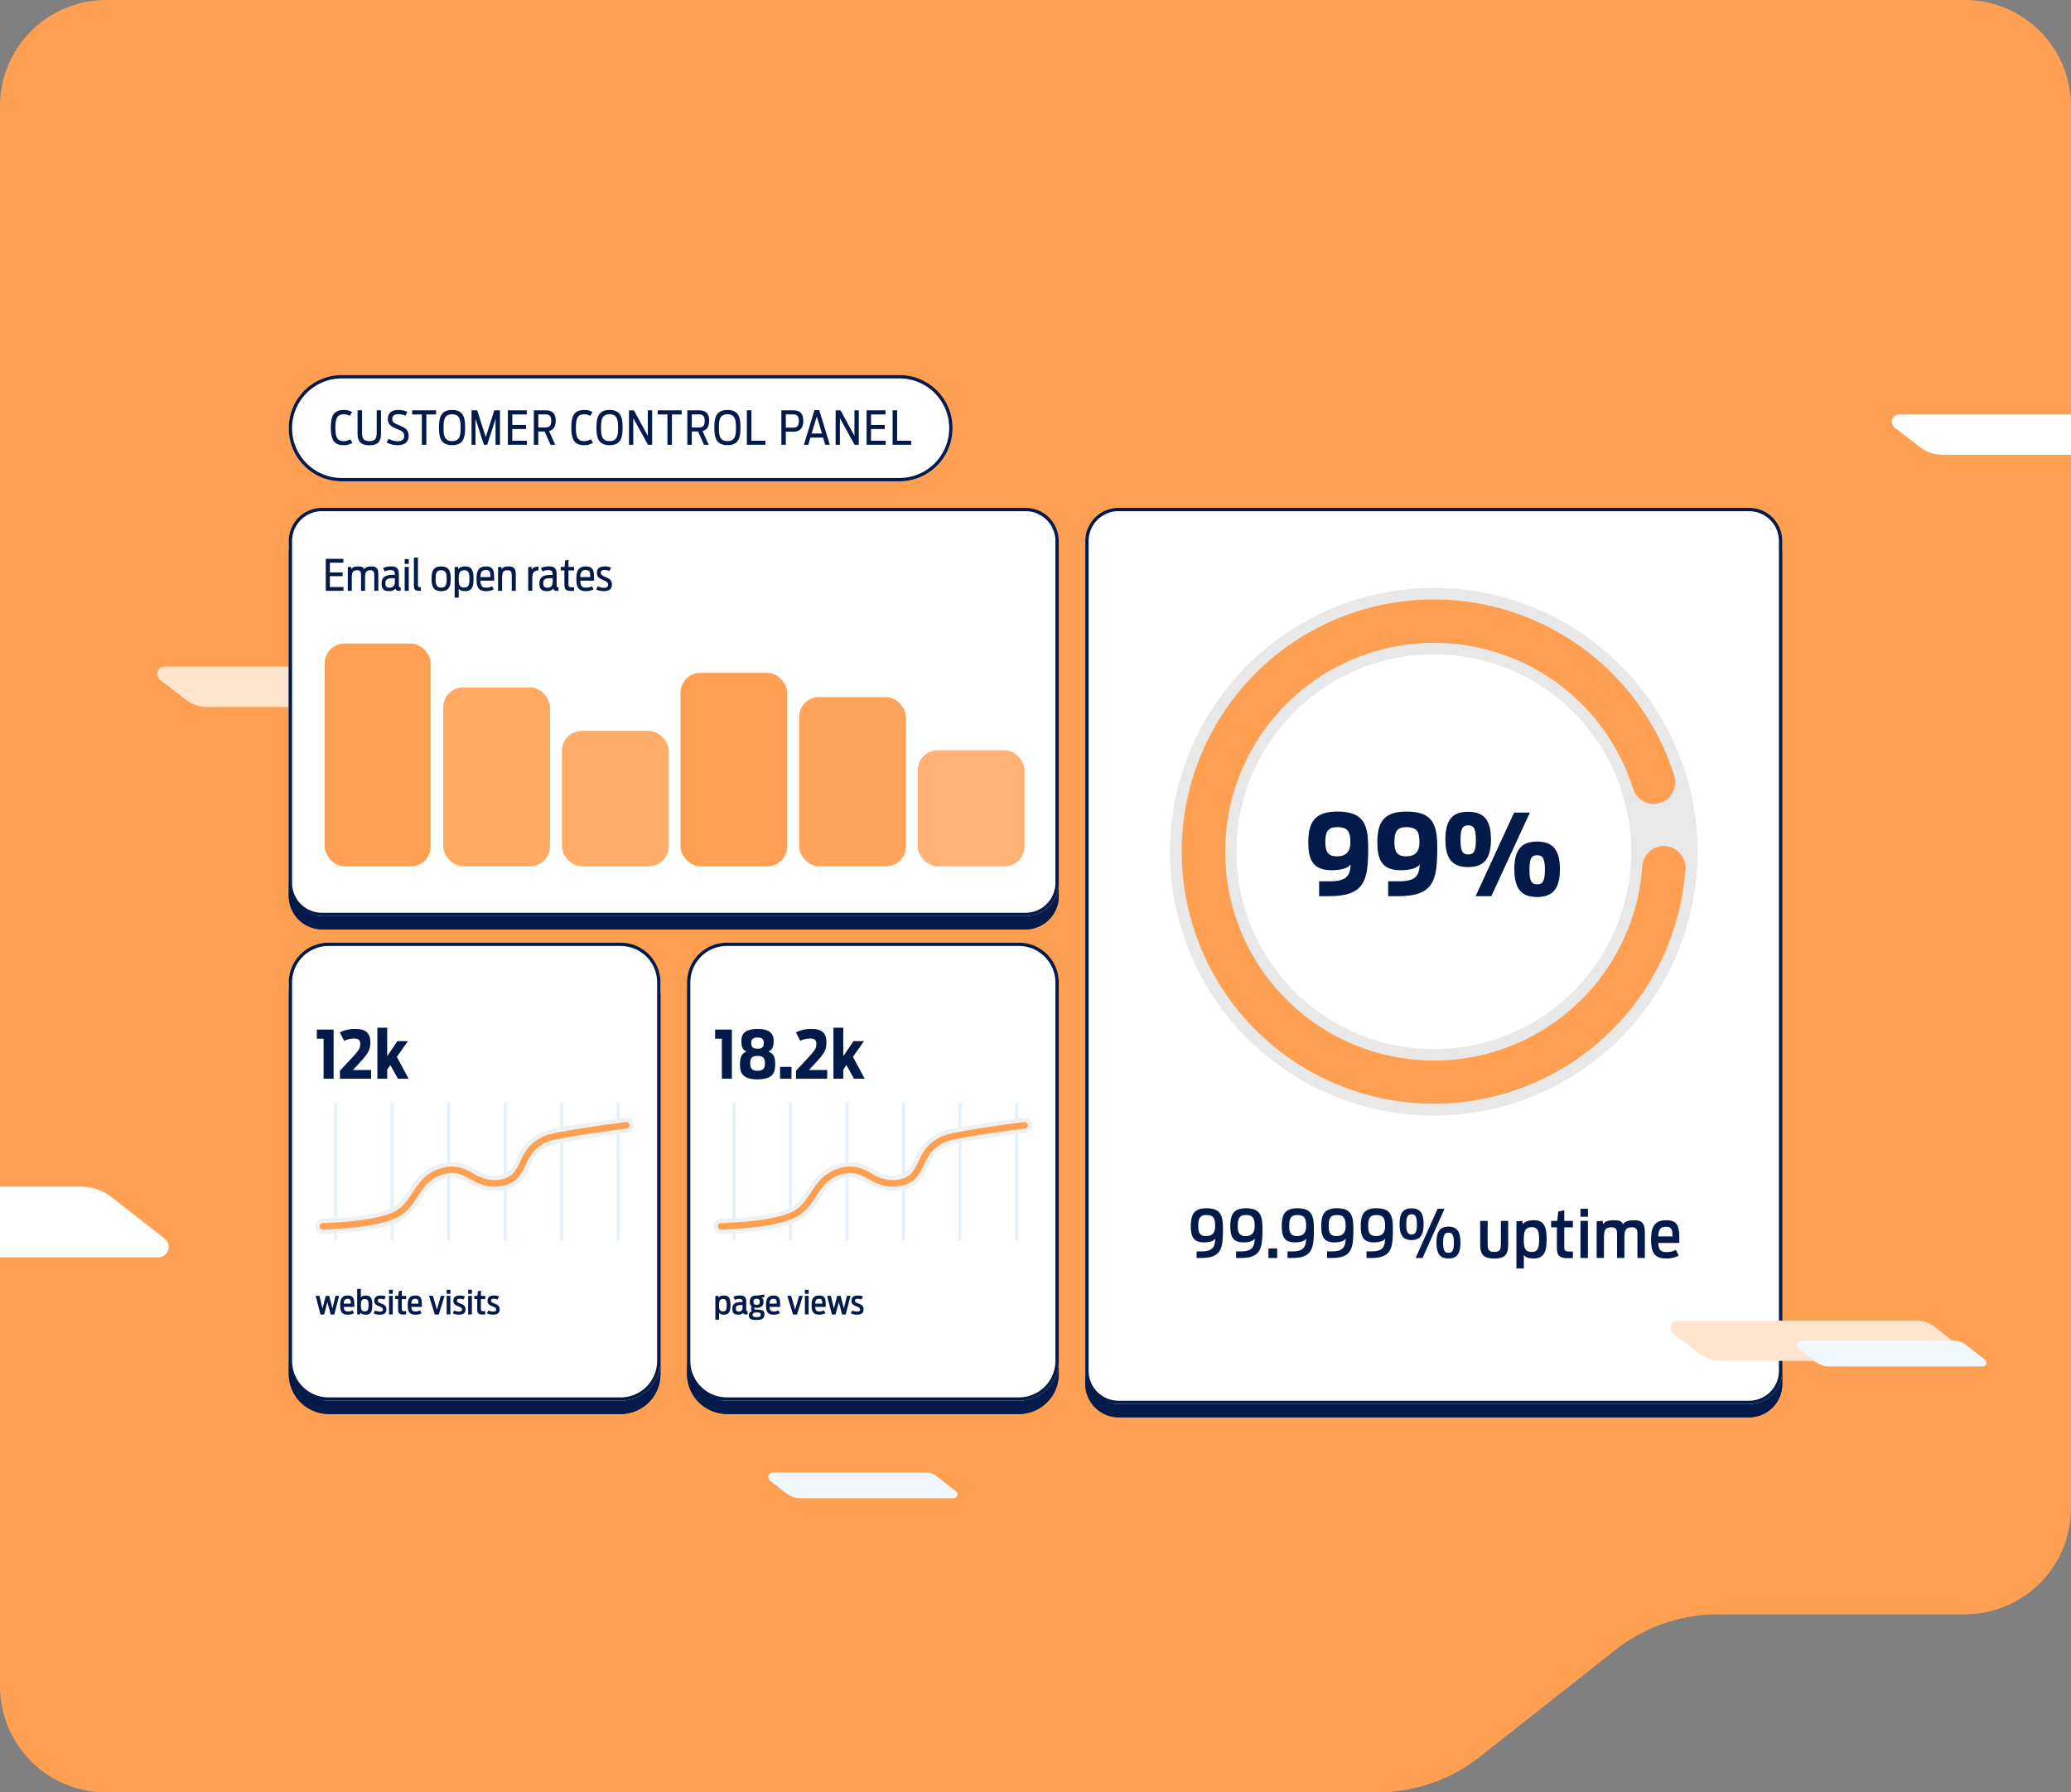 <svg xmlns="http://www.w3.org/2000/svg" xmlns:xlink="http://www.w3.org/1999/xlink" width="624" height="540" viewBox="0 0 624 540"><rect x="0" y="0" width="624" height="540" fill="#808080" stroke="none"/><defs><clipPath id="a"><rect width="624" height="540" transform="translate(360 2981)" fill="#fdf4de"/></clipPath></defs><g transform="translate(-324 -3011)"><g transform="translate(-36 30)" clip-path="url(#a)"><path d="M32,0H592a32,32,0,0,1,32,32V454.353a32,32,0,0,1-32,32H517.724A50.1,50.1,0,0,0,486.7,497.109l-40.713,32.1A50.221,50.221,0,0,1,414.892,540H32A32,32,0,0,1,0,508V32A32,32,0,0,1,32,0" transform="translate(360 2981)" fill="#ff9f51"/><path d="M3.862,86.752H130.3a15.306,15.306,0,0,1,9.439,3.256l15.882,12.437a3.147,3.147,0,0,1-1.941,5.625H26.727a19.3,19.3,0,0,1-11.811-4.036L1.5,93.656a3.855,3.855,0,0,1,2.359-6.9" transform="translate(254 3251.733)" fill="#fff"/><path d="M2.2,86.752H74.172a8.713,8.713,0,0,1,5.373,1.854l9.041,7.08a1.792,1.792,0,0,1-1.1,3.2H15.214a10.986,10.986,0,0,1-6.723-2.3L.855,90.682A2.194,2.194,0,0,1,2.2,86.752" transform="translate(930 3019.113)" fill="#fff"/></g><path d="M2.2,86.752H74.172a8.713,8.713,0,0,1,5.373,1.854l9.041,7.08a1.792,1.792,0,0,1-1.1,3.2H15.214a10.986,10.986,0,0,1-6.723-2.3L.855,90.682A2.194,2.194,0,0,1,2.2,86.752" transform="translate(371.362 3125.113)" fill="#ffe4ce"/><g transform="translate(32 -49)"><rect width="112" height="138" rx="12" transform="translate(379 3348)" fill="#031a4a"/><path d="M12,1A11,11,0,0,0,1,12V126a11,11,0,0,0,11,11h88a11,11,0,0,0,11-11V12A11,11,0,0,0,100,1H12m0-1h88a12,12,0,0,1,12,12V126a12,12,0,0,1-12,12H12A12,12,0,0,1,0,126V12A12,12,0,0,1,12,0Z" transform="translate(379 3348)" fill="#031a4a"/><rect width="112" height="138" rx="12" transform="translate(499 3348)" fill="#031a4a"/><path d="M12,1A11,11,0,0,0,1,12V126a11,11,0,0,0,11,11h88a11,11,0,0,0,11-11V12A11,11,0,0,0,100,1H12m0-1h88a12,12,0,0,1,12,12V126a12,12,0,0,1-12,12H12A12,12,0,0,1,0,126V12A12,12,0,0,1,12,0Z" transform="translate(499 3348)" fill="#031a4a"/><rect width="210" height="270" rx="10" transform="translate(619 3217)" fill="#031a4a"/><path d="M10,1a9.01,9.01,0,0,0-9,9V260a9.01,9.01,0,0,0,9,9H200a9.01,9.01,0,0,0,9-9V10a9.01,9.01,0,0,0-9-9H10m0-1H200a10,10,0,0,1,10,10V260a10,10,0,0,1-10,10H10A10,10,0,0,1,0,260V10A10,10,0,0,1,10,0Z" transform="translate(619 3217)" fill="#031a4a"/><rect width="232" height="123" rx="10" transform="translate(379 3217)" fill="#031a4a"/><path d="M10,1a9.01,9.01,0,0,0-9,9V113a9.01,9.01,0,0,0,9,9H222a9.01,9.01,0,0,0,9-9V10a9.01,9.01,0,0,0-9-9H10m0-1H222a10,10,0,0,1,10,10V113a10,10,0,0,1-10,10H10A10,10,0,0,1,0,113V10A10,10,0,0,1,10,0Z" transform="translate(379 3217)" fill="#031a4a"/><rect width="112" height="138" rx="12" transform="translate(379 3344)" fill="#fff"/><path d="M12,1A11,11,0,0,0,1,12V126a11,11,0,0,0,11,11h88a11,11,0,0,0,11-11V12A11,11,0,0,0,100,1H12m0-1h88a12,12,0,0,1,12,12V126a12,12,0,0,1-12,12H12A12,12,0,0,1,0,126V12A12,12,0,0,1,12,0Z" transform="translate(379 3344)" fill="#031a4a"/><rect width="112" height="138" rx="12" transform="translate(499 3344)" fill="#fff"/><path d="M12,1A11,11,0,0,0,1,12V126a11,11,0,0,0,11,11h88a11,11,0,0,0,11-11V12A11,11,0,0,0,100,1H12m0-1h88a12,12,0,0,1,12,12V126a12,12,0,0,1-12,12H12A12,12,0,0,1,0,126V12A12,12,0,0,1,12,0Z" transform="translate(499 3344)" fill="#031a4a"/><g transform="translate(-687 -539)"><rect width="210" height="270" rx="10" transform="translate(1306 3752)" fill="#fff"/><path d="M10,1a9.01,9.01,0,0,0-9,9V260a9.01,9.01,0,0,0,9,9H200a9.01,9.01,0,0,0,9-9V10a9.01,9.01,0,0,0-9-9H10m0-1H200a10,10,0,0,1,10,10V260a10,10,0,0,1-10,10H10A10,10,0,0,1,0,260V10A10,10,0,0,1,10,0Z" transform="translate(1306 3752)" fill="#031a4a"/><g transform="translate(1328.519 3773.127)"><path d="M69.481-10A79.481,79.481,0,1,1-10,69.481,79.571,79.571,0,0,1,69.481-10Zm0,138.962A59.481,59.481,0,1,0,10,69.481,59.548,59.548,0,0,0,69.481,128.962Z" transform="translate(13 13)" fill="#e8e8e8"/><path d="M82.449,158.4A75.96,75.96,0,1,1,154.944,59.6a6.5,6.5,0,0,1-12.4,3.91,62.923,62.923,0,1,0,2.779,23.264,6.5,6.5,0,0,1,12.97.878A76.021,76.021,0,0,1,82.449,158.4Z" fill="#ff9f51"/></g><path d="M4.454,0H7.412C18.088,0,19.244-4.624,19.244-14.314c0-6.936-1.02-11.186-9.282-11.186C3.2-25.5,1.19-22.338,1.19-16.286c0,5,1.156,8.466,7.038,8.466,2.89,0,4.862-.612,5.746-1.734-.2,3.4-1.224,5.066-6.256,5.066H4.454ZM9.792-12C7.276-12,6.324-13.26,6.324-16.32s.782-4.488,3.536-4.488c3.332,0,4.012,1.428,4.012,4.624C13.872-13.09,12.274-12,9.792-12ZM25.262,0H28.22C38.9,0,40.052-4.624,40.052-14.314c0-6.936-1.02-11.186-9.282-11.186C24-25.5,22-22.338,22-16.286c0,5,1.156,8.466,7.038,8.466,2.89,0,4.862-.612,5.746-1.734-.2,3.4-1.224,5.066-6.256,5.066H25.262ZM30.6-12c-2.516,0-3.468-1.258-3.468-4.318s.782-4.488,3.536-4.488c3.332,0,4.012,1.428,4.012,4.624C34.68-13.09,33.082-12,30.6-12Zm18.734,3.23c4.488,0,6.9-2.176,6.9-8.33s-2.414-8.33-6.9-8.33S42.5-23.256,42.5-17.1,44.846-8.772,49.334-8.772ZM51.612,0h4.726L67.966-25.194h-4.76ZM49.368-12.58c-1.7,0-2.312-.986-2.312-4.386,0-3.366.612-4.386,2.312-4.386s2.312,1.02,2.312,4.386C51.68-13.566,51.068-12.58,49.368-12.58ZM70.108.238c4.522,0,6.9-2.176,6.9-8.364,0-6.12-2.38-8.33-6.9-8.33-4.488,0-6.834,2.21-6.834,8.33C63.274-1.938,65.62.238,70.108.238Zm.034-3.808c-1.7,0-2.312-1.02-2.312-4.386,0-3.4.612-4.386,2.312-4.386s2.346.986,2.346,4.386C72.488-4.59,71.842-3.57,70.142-3.57Z" transform="translate(1372 3869)" fill="#031a4a"/><path d="M2.54,0H3.9c6.1,0,6.58-2.82,6.58-8.68,0-4.02-.58-6.3-4.98-6.3C1.82-14.98.8-13.14.8-9.62c0,2.94.62,4.92,3.98,4.92,1.66,0,2.82-.38,3.38-1.12C8.04-3.44,7.5-1.98,4.02-1.98H2.54ZM5.42-6.6c-1.86,0-2.38-.98-2.38-3.02,0-2.22.48-3.32,2.42-3.32,2.24,0,2.68,1.06,2.68,3.4C8.14-7.42,7.02-6.6,5.42-6.6ZM14.44,0H15.8c6.1,0,6.58-2.82,6.58-8.68,0-4.02-.58-6.3-4.98-6.3-3.68,0-4.7,1.84-4.7,5.36,0,2.94.62,4.92,3.98,4.92,1.66,0,2.82-.38,3.38-1.12-.12,2.38-.66,3.84-4.14,3.84H14.44Zm2.88-6.6c-1.86,0-2.38-.98-2.38-3.02,0-2.22.48-3.32,2.42-3.32,2.24,0,2.68,1.06,2.68,3.4C20.04-7.42,18.92-6.6,17.32-6.6ZM24.18,0h2.64V-2.86H24.18Zm5.76,0H31.3c6.1,0,6.58-2.82,6.58-8.68,0-4.02-.58-6.3-4.98-6.3-3.68,0-4.7,1.84-4.7,5.36,0,2.94.62,4.92,3.98,4.92,1.66,0,2.82-.38,3.38-1.12-.12,2.38-.66,3.84-4.14,3.84H29.94Zm2.88-6.6c-1.86,0-2.38-.98-2.38-3.02,0-2.22.48-3.32,2.42-3.32,2.24,0,2.68,1.06,2.68,3.4C35.54-7.42,34.42-6.6,32.82-6.6ZM41.84,0H43.2c6.1,0,6.58-2.82,6.58-8.68,0-4.02-.58-6.3-4.98-6.3-3.68,0-4.7,1.84-4.7,5.36,0,2.94.62,4.92,3.98,4.92,1.66,0,2.82-.38,3.38-1.12-.12,2.38-.66,3.84-4.14,3.84H41.84Zm2.88-6.6c-1.86,0-2.38-.98-2.38-3.02,0-2.22.48-3.32,2.42-3.32,2.24,0,2.68,1.06,2.68,3.4C47.44-7.42,46.32-6.6,44.72-6.6ZM53.74,0H55.1c6.1,0,6.58-2.82,6.58-8.68,0-4.02-.58-6.3-4.98-6.3-3.68,0-4.7,1.84-4.7,5.36,0,2.94.62,4.92,3.98,4.92,1.66,0,2.82-.38,3.38-1.12-.12,2.38-.66,3.84-4.14,3.84H53.74Zm2.88-6.6c-1.86,0-2.38-.98-2.38-3.02,0-2.22.48-3.32,2.42-3.32,2.24,0,2.68,1.06,2.68,3.4C59.34-7.42,58.22-6.6,56.62-6.6ZM67.3-5.4c2.4,0,3.64-1.26,3.64-4.78,0-3.54-1.24-4.78-3.64-4.78-2.38,0-3.6,1.24-3.6,4.78C63.7-6.66,64.92-5.4,67.3-5.4ZM68.54,0h2.08l6.62-14.82h-2.1ZM67.32-7.1c-1.16,0-1.6-.74-1.6-3.02,0-2.3.44-3.04,1.6-3.04s1.6.74,1.6,3.04C68.92-7.84,68.48-7.1,67.32-7.1ZM78.42.14c2.4,0,3.62-1.24,3.62-4.78,0-3.52-1.22-4.8-3.62-4.8s-3.6,1.28-3.6,4.8C74.82-1.1,76.02.14,78.42.14Zm0-1.7c-1.14,0-1.6-.74-1.6-3.02,0-2.3.46-3.04,1.6-3.04,1.16,0,1.64.74,1.64,3.04C80.06-2.3,79.58-1.56,78.42-1.56ZM92.2.16c3.5,0,4.22-1.38,4.22-4.44v-6.9h-2.2v6.76c0,1.74-.18,2.58-1.98,2.58-1.86,0-2-.84-2-2.56v-6.78H87.98v6.9C87.98-1.22,88.78.16,92.2.16Zm6.7,3h2.24V-.9c.52.66,1.28,1.04,3.06,1.04,3.32,0,3.8-2.66,3.8-5.76,0-3.04-.4-5.76-3.72-5.76-1.94,0-2.92.48-3.44,1.22l-.16-1.04-1.78.16Zm4.66-4.98c-2.22,0-2.42-1.46-2.42-3.7s.22-3.76,2.42-3.76c1.92,0,2.18,1.5,2.18,3.76C105.74-3.24,105.44-1.82,103.56-1.82ZM115.92,0V-1.96h-1.26c-1.2,0-1.34-.48-1.34-1.4V-9.22h2.6v-1.96h-2.6v-3.2l-1.8.38-.34,2.82h-1.82v1.96h1.74v6.1c0,2.24.64,3.18,3.3,3.18C114.7.06,115.56.02,115.92,0Zm2.28-12.42h2.26v-2.42H118.2ZM118.2,0h2.24V-11.18H118.2Zm4.88,0h2.2V-5.96c0-2.28.32-3.28,2.22-3.28,1.64,0,1.72.84,1.72,2.48V0h2.22V-5.96c0-2.3.32-3.28,2.2-3.28,1.64,0,1.72.84,1.72,2.48V0h2.24V-7.28c0-2.4-.28-4.1-3.14-4.1-2.04,0-2.96.48-3.46,1.24-.26-.72-.76-1.24-2.68-1.24-2,0-2.82.48-3.28,1.2l-.18-1.02-1.78.16ZM147.8-.72l-.86-1.72a5.748,5.748,0,0,1-2.86.66c-1.88,0-2.34-.92-2.44-2.76h6.34c.04-4.34.02-6.84-3.96-6.84-3.64,0-4.54,2.26-4.54,5.76,0,3.56.72,5.76,4.48,5.76A7.621,7.621,0,0,0,147.8-.72ZM143.96-9.4c1.88,0,1.94,1.08,1.96,2.9h-4.28C141.72-8.36,142.16-9.4,143.96-9.4Z" transform="translate(1337 3978)" fill="#031a4a"/></g><path d="M2.5,19H5.52V4.18H.46V6.94H2.5Zm4.92,0h9.4V16.36H11.34l1.94-2.1C16,11.3,16.58,10.32,16.58,8c0-2.62-1.24-4-4.42-4A9.932,9.932,0,0,0,7.4,5.04L8.7,7.58a7.074,7.074,0,0,1,2.94-.7c1.44,0,1.9.5,1.9,1.58,0,1.26-.24,1.82-2.4,4.14l-3.72,4ZM24.9,19h3.22l-3.54-6.6,3.34-4.74H24.74l-3.08,4.56V3.62H18.7V19h2.96V16.26l.94-1.4Z" transform="translate(387 3366)" fill="#031a4a"/><path d="M2.5,19H5.52V4.18H.46V6.94H2.5Zm10.74.18c4.74,0,5.32-2.14,5.32-4.42,0-1.76-.12-3.24-2.02-3.92,1.3-.56,1.56-1.8,1.56-3.2C18.1,5.76,17.32,4,13.24,4,9.2,4,8.38,5.76,8.38,7.64c0,1.4.22,2.58,1.54,3.2C8.14,11.5,7.96,13,7.96,14.76,7.96,17.04,8.54,19.18,13.24,19.18Zm0-9.24c-1.42,0-1.9-.58-1.9-1.68s.48-1.68,1.9-1.68c1.46,0,1.9.58,1.9,1.68S14.7,9.94,13.24,9.94Zm0,6.66c-1.82,0-2.2-.92-2.2-2.26,0-1.36.38-2.22,2.2-2.22,1.84,0,2.24.86,2.24,2.22C15.48,15.68,15.08,16.6,13.24,16.6Zm6.8,2.4h3.44V15.42H20.04Zm4.8,0h9.4V16.36H28.76l1.94-2.1C33.42,11.3,34,10.32,34,8c0-2.62-1.24-4-4.42-4a9.932,9.932,0,0,0-4.76,1.04l1.3,2.54a7.074,7.074,0,0,1,2.94-.7c1.44,0,1.9.5,1.9,1.58,0,1.26-.24,1.82-2.4,4.14l-3.72,4Zm17.48,0h3.22L42,12.4l3.34-4.74H42.16l-3.08,4.56V3.62H36.12V19h2.96V16.26l.94-1.4Z" transform="translate(507 3366)" fill="#031a4a"/><path d="M1.58,10.04H2.66L3.65,6.3l1,3.74H5.72L7.17,4.41H6.1L5.17,8.22,4.19,4.41H3.16L2.17,8.26,1.25,4.41H.12Zm10.08-.4-.43-.86a2.874,2.874,0,0,1-1.43.33c-.94,0-1.17-.46-1.22-1.38h3.17c.02-2.17.01-3.42-1.98-3.42C7.95,4.31,7.5,5.44,7.5,7.19c0,1.78.36,2.88,2.24,2.88A3.811,3.811,0,0,0,11.66,9.64ZM9.74,5.3c.94,0,.97.54.98,1.45H8.58C8.62,5.82,8.84,5.3,9.74,5.3Zm2.88,4.67.82.07.17-.54c.3.35.58.57,1.66.57,1.67,0,1.9-1.33,1.9-2.88,0-1.52-.2-2.88-1.86-2.88-.86,0-1.32.2-1.58.59V2.31H12.62Zm2.33-.88c-1.11,0-1.21-.73-1.21-1.85s.11-1.88,1.21-1.88c.97,0,1.09.75,1.09,1.88S15.9,9.09,14.95,9.09Zm4.59.98c1.19,0,1.88-.49,1.88-1.57,0-1.04-.52-1.37-1.54-1.77-.79-.31-1.05-.47-1.05-.86,0-.37.19-.58.77-.58a3.018,3.018,0,0,1,1.19.24l.44-.93a3.64,3.64,0,0,0-1.59-.29c-1.15,0-1.88.47-1.88,1.59,0,.92.52,1.28,1.48,1.66.85.34,1.13.5,1.13.95s-.29.64-.83.64a3.531,3.531,0,0,1-1.53-.34l-.43.87A4.416,4.416,0,0,0,19.54,10.07Zm2.68-6.28h1.13V2.58H22.22Zm0,6.21h1.12V4.41H22.22Zm5.14,0V9.02h-.63c-.6,0-.67-.24-.67-.7V5.39h1.3V4.41h-1.3V2.81l-.9.19-.17,1.41h-.91v.98h.87V8.44c0,1.12.32,1.59,1.65,1.59C26.75,10.03,27.18,10.01,27.36,10Zm4.66-.36-.43-.86a2.874,2.874,0,0,1-1.43.33c-.94,0-1.17-.46-1.22-1.38h3.17c.02-2.17.01-3.42-1.98-3.42-1.82,0-2.27,1.13-2.27,2.88,0,1.78.36,2.88,2.24,2.88A3.811,3.811,0,0,0,32.02,9.64ZM30.1,5.3c.94,0,.97.54.98,1.45H28.94C28.98,5.82,29.2,5.3,30.1,5.3Zm5.91,4.74H37.2l1.75-5.63H37.83L36.64,8.56l-1.2-4.15H34.27Zm3.57-6.25h1.13V2.58H39.58Zm0,6.21H40.7V4.41H39.58Zm3.8.07c1.19,0,1.88-.49,1.88-1.57,0-1.04-.52-1.37-1.54-1.77-.79-.31-1.05-.47-1.05-.86,0-.37.19-.58.77-.58a3.018,3.018,0,0,1,1.19.24l.44-.93a3.64,3.64,0,0,0-1.59-.29c-1.15,0-1.88.47-1.88,1.59,0,.92.52,1.28,1.48,1.66.85.34,1.13.5,1.13.95s-.29.64-.83.64a3.531,3.531,0,0,1-1.53-.34l-.43.87A4.416,4.416,0,0,0,43.38,10.07Zm2.68-6.28h1.13V2.58H46.06Zm0,6.21h1.12V4.41H46.06Zm5.14,0V9.02h-.63c-.6,0-.67-.24-.67-.7V5.39h1.3V4.41H49.9V2.81L49,3l-.17,1.41h-.91v.98h.87V8.44c0,1.12.32,1.59,1.65,1.59C50.59,10.03,51.02,10.01,51.2,10Zm2.47.07c1.19,0,1.88-.49,1.88-1.57,0-1.04-.52-1.37-1.54-1.77-.79-.31-1.05-.47-1.05-.86,0-.37.19-.58.77-.58a3.018,3.018,0,0,1,1.19.24l.44-.93a3.64,3.64,0,0,0-1.59-.29c-1.15,0-1.88.47-1.88,1.59,0,.92.52,1.28,1.48,1.66.85.34,1.13.5,1.13.95s-.29.64-.83.64a3.531,3.531,0,0,1-1.53-.34l-.43.87A4.416,4.416,0,0,0,53.67,10.07Z" transform="translate(387 3446)" fill="#031a4a"/><path d="M.54,11.58H1.66V9.55c.26.33.64.52,1.53.52,1.66,0,1.9-1.33,1.9-2.88,0-1.52-.2-2.88-1.86-2.88-.97,0-1.46.24-1.72.61L1.43,4.4l-.89.08ZM2.87,9.09c-1.11,0-1.21-.73-1.21-1.85s.11-1.88,1.21-1.88c.96,0,1.09.75,1.09,1.88S3.81,9.09,2.87,9.09Zm6.05.42c.12.41.42.5,1.02.5.1,0,.21,0,.32-.01V9.02c-.39,0-.42-.1-.42-.51V6.25c0-1.37-.38-1.95-1.88-1.95a4.2,4.2,0,0,0-1.97.41l.46.91a3.12,3.12,0,0,1,1.39-.3c.72,0,.89.31.91.95H8.53c-1.95,0-2.87.45-2.87,2.05,0,1.06.37,1.74,1.69,1.74A1.808,1.808,0,0,0,8.92,9.51ZM7.59,9.13c-.58,0-.86-.22-.86-.93,0-.89.51-1.03,1.81-1.03h.21v.68C8.75,8.87,8.24,9.13,7.59,9.13Zm7.74.85c0-1.06-.49-1.42-2.27-1.42-.63,0-.81-.08-.81-.35a.69.69,0,0,1,.04-.25,4.86,4.86,0,0,0,.69.05c1.25,0,2.06-.45,2.06-1.82a1.476,1.476,0,0,0-.55-1.32h.79V3.99l-1.91.33c-.14-.01-.27-.02-.39-.02-1.31,0-2.06.53-2.06,1.89a1.665,1.665,0,0,0,.59,1.45,1.149,1.149,0,0,0-.21.66.838.838,0,0,0,.32.72,1.206,1.206,0,0,0-.97,1.3c0,1.05.7,1.35,2.34,1.35C14.59,11.67,15.33,11.2,15.33,9.98ZM12.98,7.12c-.65,0-.96-.28-.96-.92s.31-.92.96-.92.96.28.96.92S13.64,7.12,12.98,7.12Zm0,3.7c-.95,0-1.22-.16-1.22-.69,0-.48.28-.72,1.22-.72,1.02,0,1.22.17,1.22.63C14.2,10.6,13.99,10.82,12.98,10.82Zm6.98-1.18-.43-.86a2.874,2.874,0,0,1-1.43.33c-.94,0-1.17-.46-1.22-1.38h3.17c.02-2.17.01-3.42-1.98-3.42-1.82,0-2.27,1.13-2.27,2.88,0,1.78.36,2.88,2.24,2.88A3.811,3.811,0,0,0,19.96,9.64ZM18.04,5.3c.94,0,.97.54.98,1.45H16.88C16.92,5.82,17.14,5.3,18.04,5.3Zm5.91,4.74h1.19l1.75-5.63H25.77L24.58,8.56l-1.2-4.15H22.21Zm3.57-6.25h1.13V2.58H27.52Zm0,6.21h1.12V4.41H27.52Zm6.18-.36-.43-.86a2.874,2.874,0,0,1-1.43.33c-.94,0-1.17-.46-1.22-1.38h3.17c.02-2.17.01-3.42-1.98-3.42-1.82,0-2.27,1.13-2.27,2.88,0,1.78.36,2.88,2.24,2.88A3.811,3.811,0,0,0,33.7,9.64ZM31.78,5.3c.94,0,.97.54.98,1.45H30.62C30.66,5.82,30.88,5.3,31.78,5.3Zm3.89,4.74h1.08l.99-3.74,1,3.74h1.07l1.45-5.63H40.19l-.93,3.81-.98-3.81H37.25l-.99,3.85-.92-3.85H34.21Zm7.65.03c1.19,0,1.88-.49,1.88-1.57,0-1.04-.52-1.37-1.54-1.77-.79-.31-1.05-.47-1.05-.86,0-.37.19-.58.77-.58a3.018,3.018,0,0,1,1.19.24l.44-.93a3.64,3.64,0,0,0-1.59-.29c-1.15,0-1.88.47-1.88,1.59,0,.92.52,1.28,1.48,1.66.85.34,1.13.5,1.13.95s-.29.64-.83.64a3.531,3.531,0,0,1-1.53-.34l-.43.87A4.416,4.416,0,0,0,43.32,10.07Z" transform="translate(507 3446)" fill="#031a4a"/><g transform="translate(2.75 -16.67)"><path d="M0,41.17a.5.5,0,0,1-.5-.5V0A.5.5,0,0,1,0-.5.5.5,0,0,1,.5,0V40.67A.5.5,0,0,1,0,41.17Z" transform="translate(390.397 3409.25)" fill="#e7f1fc"/><path d="M0,41.17a.5.5,0,0,1-.5-.5V0A.5.5,0,0,1,0-.5.5.5,0,0,1,.5,0V40.67A.5.5,0,0,1,0,41.17Z" transform="translate(407.421 3409.25)" fill="#e7f1fc"/><path d="M0,41.17a.5.5,0,0,1-.5-.5V0A.5.5,0,0,1,0-.5.5.5,0,0,1,.5,0V40.67A.5.5,0,0,1,0,41.17Z" transform="translate(424.446 3409.25)" fill="#e7f1fc"/><path d="M0,41.17a.5.5,0,0,1-.5-.5V0A.5.5,0,0,1,0-.5.5.5,0,0,1,.5,0V40.67A.5.5,0,0,1,0,41.17Z" transform="translate(441.47 3409.25)" fill="#e7f1fc"/><path d="M0,41.17a.5.5,0,0,1-.5-.5V0A.5.5,0,0,1,0-.5.5.5,0,0,1,.5,0V40.67A.5.5,0,0,1,0,41.17Z" transform="translate(458.495 3409.25)" fill="#e7f1fc"/><path d="M0,41.17a.5.5,0,0,1-.5-.5V0A.5.5,0,0,1,0-.5.5.5,0,0,1,.5,0V40.67A.5.5,0,0,1,0,41.17Z" transform="translate(475.52 3409.25)" fill="#e7f1fc"/><g transform="translate(384.25 3413.41)"><path d="M3609.789-16759.936a2.285,2.285,0,0,1-2.281-2.238,2.287,2.287,0,0,1,2.238-2.328c4.2-.078,16.165-.84,20.99-3.32,2.316-1.187,3.541-3.07,4.96-5.254,1.932-2.967,4.122-6.326,9.3-7.891,4.995-1.5,8.057.17,10.757,1.654,2.225,1.223,4.147,2.271,7.424,1.684,2.911-.521,3.633-2.053,4.83-4.584,1.441-3.057,3.233-6.846,9.342-8.883,5.571-1.521,22.849-3.746,23.582-3.838a2.282,2.282,0,0,1,2.554,1.975,2.285,2.285,0,0,1-1.974,2.553c-.176.023-17.7,2.277-22.843,3.68-4.135,1.377-5.247,3.732-6.536,6.463-1.3,2.752-2.922,6.186-8.146,7.125-4.867.883-7.952-.816-10.431-2.174-2.369-1.3-4.081-2.238-7.243-1.283-3.585,1.078-5.073,3.367-6.8,6.012-1.549,2.377-3.305,5.076-6.7,6.82-6.752,3.475-22.329,3.814-22.99,3.828Z" transform="translate(-3607.507 16794.953)" fill="#f0f0f0"/><path d="M3610.486-16760.537a.983.983,0,0,1-.979-.961.974.974,0,0,1,.96-.994c.154-.008,15.476-.342,21.561-3.469,2.623-1.357,4-3.467,5.456-5.7a24.108,24.108,0,0,1,3.2-4.2,12.637,12.637,0,0,1,5.388-3.156,10.411,10.411,0,0,1,5.6-.258,16.948,16.948,0,0,1,4.149,1.807,12.211,12.211,0,0,0,6.24,2.02,11.319,11.319,0,0,0,2.042-.2,6.323,6.323,0,0,0,3.747-1.9,13.423,13.423,0,0,0,2.03-3.416,18.431,18.431,0,0,1,2.708-4.486,12.99,12.99,0,0,1,5.867-3.711.175.175,0,0,1,.052-.016c5.365-1.463,22.555-3.674,23.284-3.77.042,0,.085,0,.126,0a.977.977,0,0,1,.969.848.983.983,0,0,1-.846,1.1c-.177.023-17.727,2.277-22.994,3.709a11.076,11.076,0,0,0-4.988,3.135,16.545,16.545,0,0,0-2.409,4.031c-1.3,2.746-2.635,5.576-7.2,6.406-4.413.8-7.153-.707-9.57-2.035-2.448-1.342-4.563-2.5-8.248-1.391-4.042,1.215-5.728,3.809-7.513,6.549-1.532,2.355-3.117,4.785-6.2,6.371-2.747,1.418-7.365,2.465-13.727,3.121-4.689.486-8.652.563-8.691.568Z" transform="translate(-3608.202 16794.25)" fill="#ff9f51"/></g></g><g transform="translate(122.75 -16.67)"><path d="M0,41.17a.5.5,0,0,1-.5-.5V0A.5.5,0,0,1,0-.5.5.5,0,0,1,.5,0V40.67A.5.5,0,0,1,0,41.17Z" transform="translate(390.397 3409.25)" fill="#e7f1fc"/><path d="M0,41.17a.5.5,0,0,1-.5-.5V0A.5.5,0,0,1,0-.5.5.5,0,0,1,.5,0V40.67A.5.5,0,0,1,0,41.17Z" transform="translate(407.421 3409.25)" fill="#e7f1fc"/><path d="M0,41.17a.5.5,0,0,1-.5-.5V0A.5.5,0,0,1,0-.5.5.5,0,0,1,.5,0V40.67A.5.5,0,0,1,0,41.17Z" transform="translate(424.446 3409.25)" fill="#e7f1fc"/><path d="M0,41.17a.5.5,0,0,1-.5-.5V0A.5.5,0,0,1,0-.5.5.5,0,0,1,.5,0V40.67A.5.5,0,0,1,0,41.17Z" transform="translate(441.47 3409.25)" fill="#e7f1fc"/><path d="M0,41.17a.5.5,0,0,1-.5-.5V0A.5.5,0,0,1,0-.5.5.5,0,0,1,.5,0V40.67A.5.5,0,0,1,0,41.17Z" transform="translate(458.495 3409.25)" fill="#e7f1fc"/><path d="M0,41.17a.5.5,0,0,1-.5-.5V0A.5.5,0,0,1,0-.5.5.5,0,0,1,.5,0V40.67A.5.5,0,0,1,0,41.17Z" transform="translate(475.52 3409.25)" fill="#e7f1fc"/><g transform="translate(384.25 3413.41)"><path d="M3609.789-16759.936a2.285,2.285,0,0,1-2.281-2.238,2.287,2.287,0,0,1,2.238-2.328c4.2-.078,16.165-.84,20.99-3.32,2.316-1.187,3.541-3.07,4.96-5.254,1.932-2.967,4.122-6.326,9.3-7.891,4.995-1.5,8.057.17,10.757,1.654,2.225,1.223,4.147,2.271,7.424,1.684,2.911-.521,3.633-2.053,4.83-4.584,1.441-3.057,3.233-6.846,9.342-8.883,5.571-1.521,22.849-3.746,23.582-3.838a2.282,2.282,0,0,1,2.554,1.975,2.285,2.285,0,0,1-1.974,2.553c-.176.023-17.7,2.277-22.843,3.68-4.135,1.377-5.247,3.732-6.536,6.463-1.3,2.752-2.922,6.186-8.146,7.125-4.867.883-7.952-.816-10.431-2.174-2.369-1.3-4.081-2.238-7.243-1.283-3.585,1.078-5.073,3.367-6.8,6.012-1.549,2.377-3.305,5.076-6.7,6.82-6.752,3.475-22.329,3.814-22.99,3.828Z" transform="translate(-3607.507 16794.953)" fill="#f0f0f0"/><path d="M3610.486-16760.537a.983.983,0,0,1-.979-.961.974.974,0,0,1,.96-.994c.154-.008,15.476-.342,21.561-3.469,2.623-1.357,4-3.467,5.456-5.7a24.108,24.108,0,0,1,3.2-4.2,12.637,12.637,0,0,1,5.388-3.156,10.411,10.411,0,0,1,5.6-.258,16.948,16.948,0,0,1,4.149,1.807,12.211,12.211,0,0,0,6.24,2.02,11.319,11.319,0,0,0,2.042-.2,6.323,6.323,0,0,0,3.747-1.9,13.423,13.423,0,0,0,2.03-3.416,18.431,18.431,0,0,1,2.708-4.486,12.99,12.99,0,0,1,5.867-3.711.175.175,0,0,1,.052-.016c5.365-1.463,22.555-3.674,23.284-3.77.042,0,.085,0,.126,0a.977.977,0,0,1,.969.848.983.983,0,0,1-.846,1.1c-.177.023-17.727,2.277-22.994,3.709a11.076,11.076,0,0,0-4.988,3.135,16.545,16.545,0,0,0-2.409,4.031c-1.3,2.746-2.635,5.576-7.2,6.406-4.413.8-7.153-.707-9.57-2.035-2.448-1.342-4.563-2.5-8.248-1.391-4.042,1.215-5.728,3.809-7.513,6.549-1.532,2.355-3.117,4.785-6.2,6.371-2.747,1.418-7.365,2.465-13.727,3.121-4.689.486-8.652.563-8.691.568Z" transform="translate(-3608.202 16794.25)" fill="#ff9f51"/></g></g><rect width="232" height="123" rx="10" transform="translate(379 3213)" fill="#fff"/><path d="M10,1a9.01,9.01,0,0,0-9,9V113a9.01,9.01,0,0,0,9,9H222a9.01,9.01,0,0,0,9-9V10a9.01,9.01,0,0,0-9-9H10m0-1H222a10,10,0,0,1,10,10V113a10,10,0,0,1-10,10H10A10,10,0,0,1,0,113V10A10,10,0,0,1,10,0Z" transform="translate(379 3213)" fill="#031a4a"/><g transform="translate(385.109 3222.918)"><g transform="translate(-8 -3)"><path d="M.845,0h5.33V-1.131H2.08V-4.407H5.928V-5.551H2.08V-8.476H6.136V-9.633H.845Zm6.63,0h1.2V-3.8c0-1.664.234-2.392,1.573-2.392,1.17,0,1.222.611,1.222,1.768V0h1.209V-3.8c0-1.677.221-2.392,1.547-2.392,1.183,0,1.235.611,1.235,1.768V0h1.209V-4.693c0-1.573-.143-2.652-2.015-2.652-1.339,0-1.937.338-2.236.858-.182-.494-.494-.858-1.742-.858-1.326,0-1.846.338-2.119.832l-.1-.715-.975.078ZM21.84-.676c.13.533.455.689,1.235.689A2.827,2.827,0,0,0,23.413,0V-1.066c-.52,0-.559-.143-.559-.7V-4.81c0-1.755-.429-2.548-2.353-2.548a5.343,5.343,0,0,0-2.4.507l.507,1a4.02,4.02,0,0,1,1.781-.39c1.04,0,1.248.468,1.274,1.43h-.3c-2.47,0-3.7.546-3.7,2.639,0,1.4.533,2.249,2.145,2.249A2.317,2.317,0,0,0,21.84-.676Zm-1.794-.26c-.793,0-1.235-.312-1.235-1.352,0-1.313.767-1.521,2.561-1.521h.286V-2.8C21.658-1.313,20.917-.936,20.046-.936ZM24.622-8.1h1.235V-9.568H24.622Zm0,8.1h1.222V-7.215H24.622Zm4.849,0V-1.066c-.819,0-.858-.182-.858-.767V-10H27.391V-1.69c0,1.274.39,1.7,1.651,1.7A2.988,2.988,0,0,0,29.471,0Zm6.136.1c2.457,0,2.886-1.56,2.886-3.731,0-2.106-.429-3.718-2.886-3.718s-2.886,1.586-2.886,3.718C32.721-1.469,33.189.1,35.607.1Zm0-1.066c-1.495,0-1.664-1.131-1.664-2.626S34.112-6.2,35.607-6.2s1.664,1.118,1.664,2.613S37.115-.962,35.607-.962Zm4.069,3.016H40.9V-.65c.325.468.832.741,2.028.741,2.145,0,2.431-1.729,2.431-3.718,0-1.963-.247-3.718-2.392-3.718-1.287,0-1.911.351-2.223.845l-.091-.728-.975.078ZM42.6-.975c-1.573,0-1.7-1.079-1.7-2.6S41.041-6.2,42.6-6.2c1.352,0,1.534,1.092,1.534,2.626S43.94-.975,42.6-.975Zm8.84.533-.468-.936a3.829,3.829,0,0,1-1.833.416c-1.352,0-1.651-.741-1.7-2.106h4.147c.013-2.691,0-4.277-2.483-4.277-2.3,0-2.834,1.482-2.834,3.718,0,2.275.429,3.718,2.808,3.718A4.707,4.707,0,0,0,51.441-.442ZM49.075-6.266c1.339,0,1.352.819,1.378,2.119H47.437C47.489-5.473,47.788-6.266,49.075-6.266ZM52.754,0h1.222V-3.8c0-1.6.208-2.392,1.612-2.392,1.17,0,1.287.611,1.287,1.768V0H58.1V-4.693c0-1.573-.247-2.652-2.093-2.652-1.313,0-1.872.338-2.171.832l-.1-.715-.975.078Zm9.087,0h1.222V-3.588c0-1.313.1-2.509,1.859-2.548V-7.28c-1.183,0-1.729.377-2,.871L62.8-7.228l-.962.078Zm7.553-.676c.13.533.455.689,1.235.689A2.828,2.828,0,0,0,70.967,0V-1.066c-.52,0-.559-.143-.559-.7V-4.81c0-1.755-.429-2.548-2.353-2.548a5.343,5.343,0,0,0-2.4.507l.507,1a4.02,4.02,0,0,1,1.781-.39c1.04,0,1.248.468,1.274,1.43h-.3c-2.47,0-3.705.546-3.705,2.639,0,1.4.533,2.249,2.145,2.249A2.317,2.317,0,0,0,69.394-.676ZM67.6-.936c-.793,0-1.235-.312-1.235-1.352,0-1.313.767-1.521,2.561-1.521h.286V-2.8C69.212-1.313,68.471-.936,67.6-.936ZM75.66,0V-1.066h-.806c-.793,0-.884-.338-.884-.975V-6.149h1.69V-7.215H73.97V-9.347l-.988.221-.195,1.911H71.643v1.066h1.1v4.225c0,1.352.364,1.963,1.976,1.963C74.88.039,75.478.013,75.66,0Zm5.863-.442-.468-.936a3.829,3.829,0,0,1-1.833.416c-1.352,0-1.651-.741-1.7-2.106h4.147c.013-2.691,0-4.277-2.483-4.277-2.3,0-2.834,1.482-2.834,3.718,0,2.275.429,3.718,2.808,3.718A4.707,4.707,0,0,0,81.523-.442ZM79.157-6.266c1.339,0,1.352.819,1.378,2.119H77.519C77.571-5.473,77.87-6.266,79.157-6.266ZM84.708.091c1.469,0,2.353-.624,2.353-1.976,0-1.313-.689-1.742-1.95-2.275-1.014-.442-1.4-.676-1.4-1.248,0-.546.286-.871,1.092-.871a3.689,3.689,0,0,1,1.521.312L86.8-6.981a4.437,4.437,0,0,0-1.963-.364c-1.443,0-2.3.611-2.3,1.963,0,1.157.689,1.612,1.885,2.132,1.066.468,1.495.715,1.495,1.378s-.442.962-1.209.962A4.188,4.188,0,0,1,82.8-1.352l-.481.962A5.4,5.4,0,0,0,84.708.091Z" transform="translate(12.205 18.082)" fill="#031a4a"/></g><g transform="translate(-53.075 -230.896)"><rect width="31.96" height="67.116" rx="6" transform="translate(57.78 261.862)" fill="#ff9f51"/><rect width="32.167" height="53.903" rx="6" transform="translate(93.521 275.075)" fill="#ff9f51" opacity="0.896"/><rect width="32.167" height="40.791" rx="6" transform="translate(129.262 288.186)" fill="#ff9f51" opacity="0.848"/><rect width="32.167" height="58.273" rx="6" transform="translate(165.003 270.704)" fill="#ff9f51"/><rect width="32.167" height="50.989" rx="6" transform="translate(200.744 277.988)" fill="#ff9f51" opacity="0.948"/><rect width="32.167" height="34.964" rx="6" transform="translate(236.485 294.013)" fill="#ff9f51" opacity="0.802"/></g></g><g transform="translate(-724 2563)"><rect width="200" height="32" rx="16" transform="translate(1103 610)" fill="#fff"/><path d="M16,1A15,15,0,0,0,5.393,26.607,14.9,14.9,0,0,0,16,31H184A15,15,0,0,0,194.607,5.393,14.9,14.9,0,0,0,184,1H16m0-1H184a16,16,0,0,1,0,32H16A16,16,0,0,1,16,0Z" transform="translate(1103 610)" fill="#031a4a"/><path d="M-83.538.112a4.579,4.579,0,0,0,2.744-.728l-.672-1.05a3.328,3.328,0,0,1-2,.56c-1.988,0-2.478-1.3-2.478-4.046s.518-4.018,2.464-4.018a3.472,3.472,0,0,1,1.848.462l.714-1.12a4.438,4.438,0,0,0-2.52-.658c-3.234,0-3.878,2.128-3.878,5.306C-87.318-1.946-86.6.112-83.538.112Zm7.812.028c2.758,0,3.528-1.3,3.528-3.6v-6.916h-1.3v6.818c0,1.638-.462,2.45-2.212,2.45s-2.2-.84-2.2-2.45v-6.818h-1.358v6.916C-79.268-1.162-78.442.14-75.726.14Zm8.568-.028c2.184,0,3.276-1.05,3.276-2.758,0-1.876-.9-2.394-3.01-3.29-1.484-.658-1.918-.924-1.918-1.89,0-.84.546-1.386,1.806-1.386a4.9,4.9,0,0,1,2.156.448l.574-1.162a6.237,6.237,0,0,0-2.758-.56c-2.044,0-3.108,1.022-3.108,2.7,0,1.624.924,2.268,2.646,2.982,1.666.686,2.282.994,2.282,2.17,0,.994-.63,1.568-1.974,1.568a5.163,5.163,0,0,1-2.674-.714l-.672,1.05A6.261,6.261,0,0,0-67.158.112ZM-59.892,0h1.358V-9.128h2.926v-1.246h-7.2v1.246h2.912Zm9.114.112c3.486,0,3.92-2.422,3.92-5.292s-.434-5.306-3.92-5.306S-54.726-8.05-54.726-5.18-54.278.112-50.778.112Zm0-1.218c-2.338,0-2.576-1.708-2.576-4.032s.238-4.046,2.576-4.046c2.31,0,2.562,1.722,2.562,4.046S-48.454-1.106-50.778-1.106ZM-44.926,0h1.2V-7.812L-41.188,0h.98l2.52-7.812V0h1.33V-10.374h-1.708L-40.642-2.31l-2.576-8.064h-1.708Zm10.948,0h5.74V-1.218h-4.41V-4.746H-28.5V-5.978h-4.144v-3.15h4.368v-1.246h-5.7Zm9.17-4h1.9l1.792,4H-19.7L-21.56-4.13c1.386-.364,1.988-1.47,1.988-3.15,0-2.072-.924-3.094-3.08-3.094h-3.5V0h1.344Zm0-1.218V-9.156h2.114c1.246,0,1.778.518,1.778,1.946,0,1.456-.532,1.988-1.778,1.988ZM-11.074.112A4.579,4.579,0,0,0-8.33-.616L-9-1.666a3.328,3.328,0,0,1-2,.56c-1.988,0-2.478-1.3-2.478-4.046s.518-4.018,2.464-4.018a3.472,3.472,0,0,1,1.848.462l.714-1.12a4.438,4.438,0,0,0-2.52-.658c-3.234,0-3.878,2.128-3.878,5.306C-14.854-1.946-14.14.112-11.074.112Zm7.742,0C.154.112.588-2.31.588-5.18s-.434-5.306-3.92-5.306S-7.28-8.05-7.28-5.18-6.832.112-3.332.112Zm0-1.218c-2.338,0-2.576-1.708-2.576-4.032s.238-4.046,2.576-4.046c2.31,0,2.562,1.722,2.562,4.046S-1.008-1.106-3.332-1.106ZM2.52,0H3.808V-8.022L8.232,0h1.26V-10.374H8.19V-2.7l-4.2-7.672H2.52ZM14.1,0h1.358V-9.128h2.926v-1.246h-7.2v1.246H14.1Zm7.336-4h1.9L25.13,0h1.414L24.682-4.13c1.386-.364,1.988-1.47,1.988-3.15,0-2.072-.924-3.094-3.08-3.094h-3.5V0h1.344Zm0-1.218V-9.156h2.114c1.246,0,1.778.518,1.778,1.946,0,1.456-.532,1.988-1.778,1.988ZM32.186.112c3.486,0,3.92-2.422,3.92-5.292s-.434-5.306-3.92-5.306S28.238-8.05,28.238-5.18,28.686.112,32.186.112Zm0-1.218c-2.338,0-2.576-1.708-2.576-4.032s.238-4.046,2.576-4.046c2.31,0,2.562,1.722,2.562,4.046S34.51-1.106,32.186-1.106ZM38.038,0h5.6V-1.218H39.4v-9.156H38.038ZM48.426,0H49.77V-3.934h2.156c2.2,0,3.108-1.2,3.108-3.29,0-2.114-.924-3.15-3.08-3.15H48.426ZM49.77-5.152v-4H51.9c1.246,0,1.806.5,1.806,1.988s-.56,2.016-1.806,2.016ZM55.216,0H56.56l.616-2.156h3.836L61.656,0h1.372L59.836-10.444H58.408ZM57.54-3.388,59.108-8.54l1.554,5.152ZM64.778,0h1.288V-8.022L70.49,0h1.26V-10.374h-1.3V-2.7l-4.2-7.672h-1.47Zm9.338,0h5.74V-1.218h-4.41V-4.746H79.59V-5.978H75.446v-3.15h4.368v-1.246h-5.7Zm7.826,0h5.6V-1.218H83.3v-9.156H81.942Z" transform="translate(1203 631)" fill="#031a4a"/></g></g><path d="M2.2,86.752H74.172a8.713,8.713,0,0,1,5.373,1.854l9.041,7.08a1.792,1.792,0,0,1-1.1,3.2H15.214a10.986,10.986,0,0,1-6.723-2.3L.855,90.682A2.194,2.194,0,0,1,2.2,86.752" transform="translate(827.362 3322.113)" fill="#ffe4ce"/><path d="M1.4,86.752H47.356a5.563,5.563,0,0,1,3.431,1.184l5.772,4.52a1.144,1.144,0,0,1-.705,2.044H9.714a7.015,7.015,0,0,1-4.293-1.467L.546,89.261A1.4,1.4,0,0,1,1.4,86.752" transform="translate(865.5 3328.18)" fill="#f1f7fe"/><path d="M1.4,86.752H47.356a5.563,5.563,0,0,1,3.431,1.184l5.772,4.52a1.144,1.144,0,0,1-.705,2.044H9.714a7.015,7.015,0,0,1-4.293-1.467L.546,89.261A1.4,1.4,0,0,1,1.4,86.752" transform="translate(555.5 3367.859)" fill="#f1f7fe"/></g></svg>